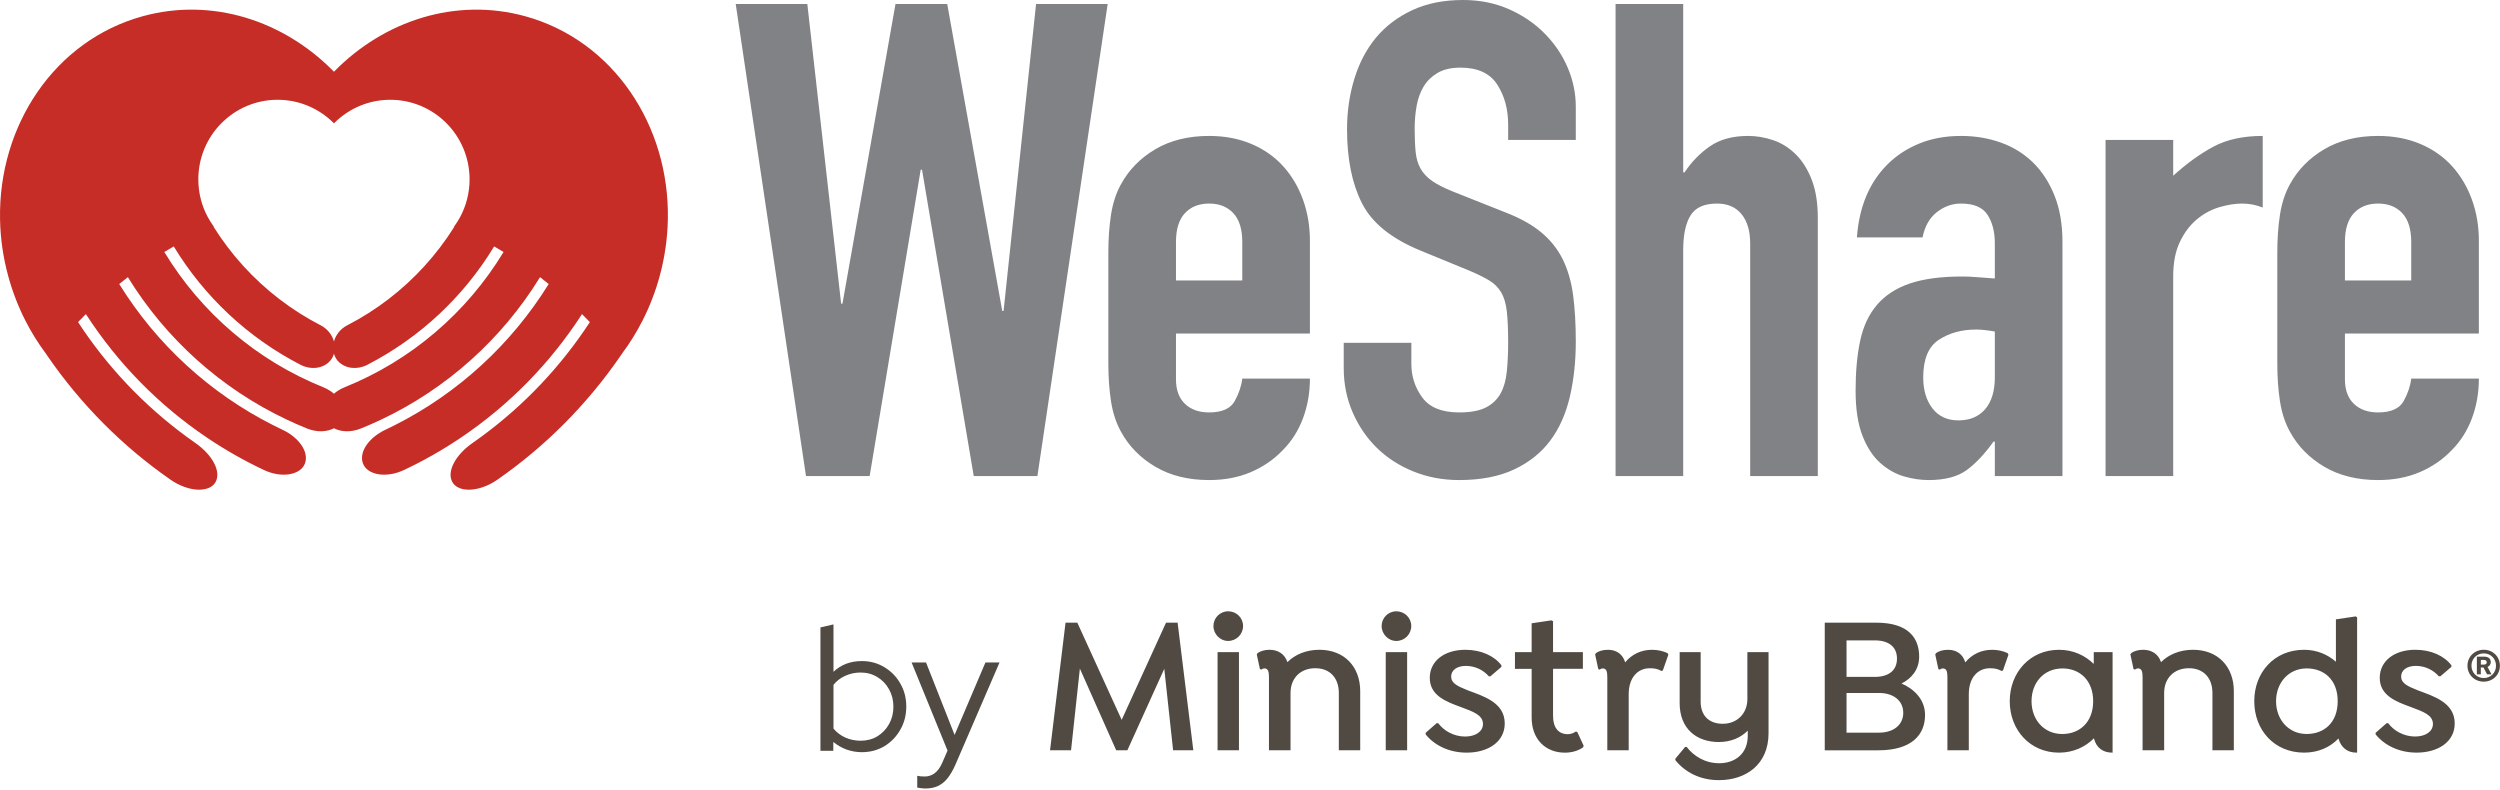 <svg width="582" height="184" viewBox="0 0 582 184" fill="none" xmlns="http://www.w3.org/2000/svg">
<path d="M122.276 3.783C106.091 -0.672 89.361 4.815 77.743 16.7C66.124 4.815 49.394 -0.672 33.209 3.783C12.728 9.421 -0.41 29.198 0.01 51.076C0.093 55.441 0.713 59.886 1.927 64.324C2.929 67.991 4.284 71.458 5.936 74.693C7.312 77.389 8.894 79.926 10.657 82.285C10.816 82.519 10.975 82.756 11.137 82.991C18.854 94.188 28.525 103.902 39.675 111.655C43.969 114.645 48.809 114.711 50.183 112.222C51.566 109.726 49.363 105.839 45.532 103.166C44.814 102.665 44.104 102.155 43.4 101.637C33.476 94.356 24.922 85.328 18.169 74.985C18.775 74.356 19.383 73.733 19.997 73.122C27.365 84.545 36.978 94.339 48.229 101.91C52.418 104.73 56.832 107.247 61.445 109.418C65.686 111.418 70.07 110.527 71.01 107.843C71.956 105.149 69.54 101.833 65.814 100.071C65.097 99.733 64.387 99.384 63.68 99.028C48.872 91.574 36.452 80.154 27.757 66.12C28.423 65.576 29.094 65.045 29.768 64.524C38.6 78.886 51.438 90.447 66.774 97.694C68.321 98.425 69.891 99.117 71.486 99.758C73.784 100.684 76.104 100.559 77.744 99.704C79.384 100.559 81.705 100.684 84.002 99.758C85.598 99.117 87.168 98.425 88.714 97.694C104.05 90.447 116.887 78.886 125.72 64.524C126.394 65.045 127.065 65.576 127.731 66.12C119.036 80.154 106.616 91.574 91.808 99.028C91.101 99.384 90.391 99.733 89.674 100.071C85.948 101.833 83.532 105.149 84.478 107.843C85.418 110.527 89.802 111.418 94.043 109.418C98.656 107.247 103.07 104.73 107.259 101.91C118.508 94.339 128.123 84.545 135.491 73.122C136.105 73.733 136.714 74.356 137.319 74.985C130.566 85.328 122.012 94.356 112.088 101.637C111.382 102.155 110.675 102.665 109.956 103.166C106.125 105.839 103.922 109.726 105.306 112.222C106.679 114.711 111.519 114.645 115.815 111.655C126.965 103.902 136.634 94.188 144.352 82.991C144.513 82.756 144.672 82.519 144.833 82.285C146.594 79.926 148.176 77.389 149.552 74.693C151.205 71.458 152.559 67.991 153.562 64.324C154.774 59.886 155.394 55.441 155.478 51.076C155.896 29.198 142.759 9.421 122.276 3.783ZM64.633 23.227C67.044 23.227 69.344 23.695 71.456 24.538C73.834 25.489 75.971 26.918 77.743 28.711C79.516 26.918 81.651 25.489 84.03 24.538C86.143 23.695 88.442 23.227 90.853 23.227C101.051 23.227 109.317 31.522 109.317 41.756C109.317 44.929 108.521 47.916 107.119 50.527C106.922 50.894 106.71 51.253 106.489 51.606C106.238 52.007 105.974 52.398 105.695 52.776C105.715 52.784 105.737 52.794 105.757 52.802C101.691 59.29 96.505 64.988 90.461 69.624C87.449 71.938 84.223 73.987 80.818 75.741C79.28 76.537 78.175 77.932 77.743 79.485C77.311 77.932 76.206 76.537 74.668 75.741C71.262 73.987 68.037 71.938 65.025 69.624C58.981 64.988 53.794 59.29 49.728 52.802C49.748 52.794 49.77 52.784 49.79 52.778C49.511 52.401 49.249 52.01 49 51.61C48.777 51.257 48.563 50.895 48.365 50.524C46.963 47.913 46.169 44.928 46.169 41.756C46.169 31.522 54.434 23.227 64.633 23.227ZM80.174 90.174C79.625 90.394 79.115 90.67 78.638 90.981C78.32 91.189 78.022 91.416 77.743 91.657C77.463 91.416 77.165 91.189 76.847 90.981C76.372 90.67 75.859 90.394 75.312 90.174C59.79 83.937 46.829 72.816 38.255 58.663C38.982 58.221 39.712 57.787 40.447 57.367C47.549 69.078 57.759 78.638 69.97 84.926C71.159 85.54 72.404 85.753 73.549 85.638C75.387 85.451 76.96 84.411 77.599 82.777C77.654 82.632 77.7 82.489 77.743 82.344C77.786 82.489 77.831 82.632 77.886 82.777C78.525 84.411 80.098 85.451 81.936 85.638C83.079 85.753 84.326 85.54 85.516 84.926C97.726 78.638 107.937 69.078 115.039 57.367C115.773 57.787 116.503 58.221 117.231 58.663C108.656 72.816 95.695 83.937 80.174 90.174Z" fill="#C72D27"/>
<path d="M257.868 0.926H241.197L233.633 72.395H233.325L220.513 0.926H208.473L196.124 70.697H195.815L187.943 0.926H171.272L187.634 110.83H202.453L214.338 39.516H214.647L226.687 110.83H241.506L257.868 0.926ZM304.948 77.643V56.033C304.948 52.637 304.407 49.448 303.326 46.462C302.246 43.478 300.702 40.881 298.695 38.666C296.689 36.456 294.219 34.731 291.286 33.496C288.353 32.261 285.085 31.644 281.485 31.644C276.646 31.644 272.478 32.673 268.982 34.731C265.481 36.79 262.807 39.516 260.955 42.912C259.821 44.971 259.049 47.337 258.64 50.013C258.226 52.689 258.022 55.622 258.022 58.811V84.589C258.022 87.78 258.226 90.713 258.64 93.388C259.049 96.064 259.821 98.431 260.955 100.488C262.807 103.884 265.481 106.612 268.982 108.669C272.478 110.728 276.646 111.757 281.485 111.757C285.085 111.757 288.326 111.139 291.21 109.904C294.089 108.669 296.558 106.971 298.619 104.81C300.675 102.753 302.246 100.283 303.326 97.401C304.407 94.521 304.948 91.433 304.948 88.139H289.203C288.995 89.89 288.404 91.639 287.427 93.388C286.449 95.138 284.467 96.012 281.485 96.012C279.116 96.012 277.239 95.343 275.85 94.005C274.461 92.668 273.767 90.764 273.767 88.294V77.643H304.948ZM273.767 56.341C273.767 53.358 274.461 51.12 275.85 49.626C277.239 48.136 279.116 47.389 281.485 47.389C283.85 47.389 285.729 48.136 287.118 49.626C288.508 51.12 289.203 53.358 289.203 56.341V65.294H273.767V56.341ZM366.845 24.852C366.845 21.765 366.227 18.754 364.992 15.821C363.757 12.888 361.983 10.24 359.667 7.872C357.352 5.506 354.574 3.603 351.332 2.161C348.09 0.721 344.513 0 340.603 0C336.075 0 332.114 0.799 328.718 2.392C325.322 3.989 322.516 6.123 320.306 8.799C318.091 11.475 316.42 14.664 315.288 18.369C314.156 22.073 313.59 25.985 313.59 30.1C313.59 36.995 314.749 42.733 317.064 47.311C319.38 51.892 323.933 55.57 330.724 58.348L341.993 62.979C343.947 63.803 345.516 64.575 346.701 65.294C347.882 66.015 348.809 66.941 349.48 68.073C350.147 69.206 350.584 70.697 350.791 72.549C350.996 74.401 351.1 76.769 351.1 79.65C351.1 82.12 350.996 84.384 350.791 86.442C350.584 88.501 350.097 90.223 349.325 91.612C348.554 93.001 347.419 94.082 345.929 94.853C344.435 95.625 342.352 96.012 339.677 96.012C335.664 96.012 332.809 94.853 331.111 92.538C329.413 90.223 328.563 87.625 328.563 84.744V79.804H312.819V85.67C312.819 89.374 313.514 92.823 314.903 96.012C316.292 99.202 318.169 101.954 320.537 104.269C322.903 106.585 325.732 108.413 329.026 109.75C332.319 111.085 335.869 111.757 339.677 111.757C344.719 111.757 348.99 110.931 352.489 109.287C355.987 107.641 358.791 105.404 360.902 102.572C363.01 99.743 364.529 96.347 365.455 92.384C366.381 88.424 366.845 84.126 366.845 79.495C366.845 75.482 366.638 71.908 366.227 68.767C365.815 65.63 365.016 62.851 363.835 60.431C362.65 58.015 360.979 55.905 358.818 54.102C356.657 52.304 353.826 50.733 350.328 49.395L338.288 44.61C336.229 43.787 334.607 42.964 333.426 42.14C332.241 41.318 331.342 40.364 330.724 39.284C330.107 38.203 329.722 36.919 329.567 35.425C329.413 33.935 329.335 32.107 329.335 29.946C329.335 28.094 329.489 26.318 329.798 24.62C330.107 22.922 330.648 21.432 331.42 20.143C332.191 18.859 333.272 17.804 334.661 16.98C336.05 16.157 337.825 15.745 339.986 15.745C343.999 15.745 346.856 17.056 348.554 19.68C350.252 22.304 351.1 25.418 351.1 29.02V32.57H366.845V24.852ZM376.105 110.83H391.85V58.194C391.85 54.696 392.413 52.019 393.547 50.167C394.679 48.315 396.735 47.389 399.722 47.389C402.192 47.389 404.095 48.213 405.433 49.858C406.769 51.505 407.44 53.77 407.44 56.65V110.83H423.185V50.784C423.185 47.286 422.721 44.328 421.795 41.908C420.869 39.492 419.634 37.51 418.091 35.966C416.547 34.422 414.795 33.318 412.842 32.647C410.887 31.979 408.93 31.644 406.977 31.644C403.373 31.644 400.417 32.443 398.102 34.036C395.785 35.633 393.802 37.664 392.158 40.134H391.85V0.926H376.105V110.83ZM464.397 110.83H480.142V56.341C480.142 52.226 479.525 48.623 478.29 45.536C477.055 42.449 475.381 39.877 473.274 37.818C471.162 35.761 468.667 34.217 465.786 33.187C462.905 32.159 459.817 31.644 456.525 31.644C452.922 31.644 449.681 32.237 446.8 33.418C443.918 34.603 441.449 36.224 439.391 38.281C435.171 42.501 432.805 48.16 432.29 55.261H447.572C448.086 52.689 449.194 50.733 450.891 49.395C452.589 48.058 454.466 47.389 456.525 47.389C459.509 47.389 461.566 48.264 462.699 50.013C463.831 51.763 464.397 53.975 464.397 56.65V64.831C462.75 64.729 461.361 64.626 460.23 64.522C459.097 64.42 457.965 64.368 456.834 64.368C451.894 64.368 447.828 64.908 444.639 65.988C441.449 67.069 438.901 68.717 436.999 70.928C435.093 73.142 433.782 75.921 433.062 79.263C432.341 82.609 431.982 86.494 431.982 90.918C431.982 95.24 432.523 98.766 433.603 101.491C434.684 104.22 436.073 106.33 437.771 107.82C439.469 109.314 441.294 110.343 443.25 110.907C445.204 111.472 447.109 111.757 448.961 111.757C452.768 111.757 455.726 110.985 457.838 109.441C459.945 107.898 462.03 105.686 464.089 102.804H464.397V110.83ZM464.397 87.831C464.397 91.021 463.65 93.491 462.16 95.24C460.666 96.99 458.583 97.864 455.907 97.864C453.334 97.864 451.328 96.938 449.887 95.086C448.446 93.233 447.726 90.816 447.726 87.831C447.726 83.612 448.934 80.706 451.355 79.109C453.771 77.516 456.679 76.717 460.075 76.717C461.207 76.717 462.647 76.871 464.397 77.18V87.831ZM490.175 110.83H505.92V64.368C505.92 61.179 506.433 58.502 507.464 56.341C508.49 54.18 509.803 52.431 511.399 51.093C512.994 49.756 514.743 48.805 516.647 48.237C518.551 47.673 520.325 47.389 521.973 47.389C523.618 47.389 525.215 47.697 526.759 48.315V31.644C522.228 31.644 518.423 32.468 515.336 34.114C512.249 35.761 509.108 38.025 505.92 40.905V32.57H490.175V110.83ZM577.08 77.643V56.033C577.08 52.637 576.539 49.448 575.458 46.462C574.378 43.478 572.834 40.881 570.828 38.666C568.821 36.456 566.351 34.731 563.418 33.496C560.486 32.261 557.217 31.644 553.617 31.644C548.778 31.644 544.611 32.673 541.114 34.731C537.613 36.79 534.94 39.516 533.087 42.912C531.953 44.971 531.181 47.337 530.772 50.013C530.359 52.689 530.155 55.622 530.155 58.811V84.589C530.155 87.78 530.359 90.713 530.772 93.388C531.181 96.064 531.953 98.431 533.087 100.488C534.94 103.884 537.613 106.612 541.114 108.669C544.611 110.728 548.778 111.757 553.617 111.757C557.217 111.757 560.459 111.139 563.342 109.904C566.221 108.669 568.691 106.971 570.751 104.81C572.807 102.753 574.378 100.283 575.458 97.401C576.539 94.521 577.08 91.433 577.08 88.139H561.335C561.127 89.89 560.537 91.639 559.559 93.388C558.581 95.138 556.6 96.012 553.617 96.012C551.248 96.012 549.372 95.343 547.982 94.005C546.593 92.668 545.899 90.764 545.899 88.294V77.643H577.08ZM545.899 56.341C545.899 53.358 546.593 51.12 547.982 49.626C549.372 48.136 551.248 47.389 553.617 47.389C555.982 47.389 557.861 48.136 559.251 49.626C560.64 51.12 561.335 53.358 561.335 56.341V65.294H545.899V56.341Z" fill="#808285"/>
<path d="M273.098 174.663L271.044 155.699L262.451 174.663H259.848L251.395 155.653L249.34 174.663H244.448L248.057 144.96H250.801L261.126 167.58L271.452 144.96H274.15L277.805 174.663H273.098ZM285.915 149.21C287.834 149.21 289.389 147.654 289.389 145.736C289.389 143.818 287.838 142.312 285.915 142.312C283.993 142.312 282.487 143.867 282.487 145.74C282.487 147.613 284.043 149.214 285.915 149.214V149.21ZM288.428 174.663V151.817H283.449V174.663H288.428ZM325.069 149.214C326.987 149.214 328.542 147.658 328.542 145.74C328.542 143.822 326.987 142.312 325.069 142.312C323.151 142.312 321.641 143.867 321.641 145.74C321.641 147.613 323.196 149.214 325.069 149.214ZM327.581 174.667V151.817H322.602V174.663H327.581V174.667ZM341.166 151.272C344.776 151.272 347.882 152.687 349.528 154.882V155.249L346.97 157.444H346.603C345.324 155.983 343.406 155.022 341.257 155.022C339.107 155.022 337.828 156.074 337.828 157.489C337.828 159.044 339.243 159.729 341.76 160.732C345.279 162.056 350.303 163.52 350.303 168.409C350.303 172.749 346.372 175.216 341.438 175.216C337.371 175.216 333.942 173.524 331.888 170.966V170.599L334.446 168.359H334.813C336.092 170.096 338.423 171.466 341.075 171.466C343.542 171.466 345.233 170.278 345.233 168.541C345.233 166.437 342.903 165.661 340.114 164.609C336.595 163.331 332.849 161.911 332.849 157.803C332.849 153.966 336.137 151.268 341.166 151.268V151.272ZM368.674 173.619L368.537 173.986C367.304 174.853 365.794 175.22 364.288 175.22C359.903 175.22 356.566 172.204 356.566 167.039V155.707H352.68V151.821H356.566V145.101L361.182 144.416L361.549 144.643V151.817H368.496V155.703H361.549V166.668C361.549 169.366 362.783 170.917 364.977 170.917C365.707 170.917 366.256 170.69 366.895 170.278L367.217 170.459L368.678 173.611L368.674 173.619ZM388.393 152.415L387.114 156.07L386.792 156.206C385.921 155.703 385.101 155.567 384.094 155.567C381.169 155.567 379.16 157.852 379.16 161.598V174.667H374.181V157.621C374.181 156.388 373.999 155.612 373.129 155.612C372.807 155.612 372.58 155.748 372.399 155.888L372.077 155.752L371.347 152.37L371.528 152.048C372.168 151.59 373.083 151.272 374.362 151.272C376.326 151.272 377.79 152.324 378.339 154.197C379.845 152.37 381.994 151.272 384.601 151.272C385.926 151.272 387.114 151.549 388.211 152.048L388.393 152.415ZM448.152 166.445C448.152 171.061 445.046 174.671 437.278 174.671H424.803V144.96H436.82C444.27 144.96 446.782 148.525 446.782 152.865C446.782 155.926 444.955 157.984 442.669 159.123C445.367 160.265 448.152 162.687 448.152 166.433V166.445ZM436.452 149.082H429.873V157.58H436.452C439.695 157.58 441.617 156.07 441.617 153.331C441.617 150.592 439.699 149.082 436.452 149.082ZM443.078 165.942C443.078 163.153 440.838 161.326 437.459 161.326H429.873V170.558H437.459C440.842 170.558 443.078 168.731 443.078 165.942ZM467.57 152.415L466.291 156.07L465.969 156.206C465.099 155.703 464.278 155.567 463.271 155.567C460.346 155.567 458.337 157.852 458.337 161.598V174.667H453.358V157.621C453.358 156.388 453.177 155.612 452.306 155.612C451.984 155.612 451.757 155.748 451.576 155.888L451.254 155.752L450.524 152.37L450.705 152.048C451.345 151.59 452.261 151.272 453.54 151.272C455.503 151.272 456.968 152.324 457.516 154.197C459.022 152.37 461.171 151.272 463.779 151.272C465.103 151.272 466.291 151.549 467.388 152.048L467.57 152.415ZM487.425 151.821V154.564C485.416 152.601 482.673 151.272 479.335 151.272C472.619 151.272 467.867 156.528 467.867 163.244C467.867 169.96 472.619 175.216 479.335 175.216C482.673 175.216 485.457 173.891 487.47 171.878C487.974 173.982 489.479 175.216 491.719 175.216C491.752 175.216 491.781 175.216 491.81 175.216V151.817H487.425V151.821ZM480.115 170.876C475.775 170.876 472.941 167.493 472.941 163.244C472.941 158.995 475.73 155.612 480.16 155.612C484.092 155.612 487.289 158.31 487.289 163.244C487.289 168.178 484.092 170.876 480.115 170.876ZM548.418 143.5L543.802 144.185V154.057C541.883 152.365 539.321 151.268 536.401 151.268C529.454 151.268 524.792 156.524 524.792 163.24C524.792 169.956 529.454 175.211 536.401 175.211C539.738 175.211 542.477 173.933 544.396 171.919C544.944 173.974 546.45 175.211 548.554 175.211C548.616 175.211 548.674 175.207 548.735 175.207V143.727L548.414 143.5H548.418ZM536.995 170.872C532.746 170.872 529.866 167.489 529.866 163.24C529.866 158.991 532.746 155.608 536.995 155.608C541.017 155.608 544.214 158.211 544.214 163.24C544.214 168.269 541.017 170.872 536.995 170.872ZM562.32 151.268C565.93 151.268 569.036 152.683 570.682 154.878V155.245L568.124 157.44H567.757C566.478 155.979 564.56 155.018 562.411 155.018C560.262 155.018 558.983 156.07 558.983 157.485C558.983 159.04 560.398 159.725 562.914 160.727C566.433 162.052 571.458 163.516 571.458 168.405C571.458 172.744 567.526 175.211 562.592 175.211C558.525 175.211 555.097 173.52 553.042 170.962V170.595L555.6 168.355H555.967C557.246 170.092 559.577 171.462 562.229 171.462C564.696 171.462 566.388 170.273 566.388 168.537C566.388 166.433 564.057 165.657 561.268 164.605C557.749 163.326 554.003 161.907 554.003 157.798C554.003 153.962 557.295 151.264 562.32 151.264V151.268ZM316.657 160.909C316.657 155.195 312.957 151.268 307.153 151.268C304.092 151.268 301.489 152.365 299.706 154.148C299.112 152.32 297.602 151.268 295.548 151.268C294.36 151.268 293.399 151.59 292.759 152.044L292.578 152.365L293.308 155.748L293.63 155.884C293.811 155.748 294.042 155.608 294.36 155.608C295.226 155.608 295.412 156.383 295.412 157.617V174.663H300.437V161.321C300.437 157.848 302.767 155.563 306.196 155.563C309.624 155.563 311.678 157.848 311.678 161.321V174.663H316.657V160.909ZM406.791 151.817V162.736C406.791 166.165 404.325 168.495 401.078 168.495C397.831 168.495 395.913 166.577 395.913 163.331V151.817H391.024V163.698C391.024 169.729 395.047 172.744 400.117 172.744C402.951 172.744 405.236 171.738 406.878 170.096V171.284C406.878 175.488 403.908 177.682 400.207 177.682C396.915 177.682 394.267 175.991 392.666 173.891H392.299L390.014 176.635V176.956C392.254 179.745 395.727 181.618 400.158 181.618C406.42 181.618 411.717 178.008 411.717 170.698V151.817H406.783H406.791ZM520.036 160.909C520.036 155.195 516.335 151.268 510.531 151.268C507.47 151.268 504.867 152.365 503.085 154.148C502.491 152.32 500.981 151.268 498.926 151.268C497.738 151.268 496.777 151.59 496.138 152.044L495.956 152.365L496.686 155.748L497.008 155.884C497.19 155.748 497.421 155.608 497.738 155.608C498.605 155.608 498.79 156.383 498.79 157.617V174.663H503.815V161.321C503.815 157.848 506.146 155.563 509.574 155.563C513.002 155.563 515.056 157.848 515.056 161.321V174.663H520.036V160.909ZM581.977 154.989C581.977 157.093 580.335 158.69 578.211 158.69C576.086 158.69 574.424 157.089 574.424 154.989C574.424 152.889 576.066 151.264 578.211 151.264C580.356 151.264 581.977 152.865 581.977 154.989ZM581.074 154.989C581.074 153.347 579.832 152.106 578.215 152.106C576.598 152.106 575.356 153.347 575.356 154.964C575.356 156.581 576.598 157.848 578.215 157.848C579.832 157.848 581.074 156.606 581.074 154.989ZM579.098 155.261L580.022 156.986H578.991L578.149 155.385H577.538V156.986H576.614V152.865H578.297C579.308 152.865 579.853 153.347 579.853 154.168C579.853 154.671 579.535 155.072 579.094 155.261H579.098ZM577.543 154.713H578.322C578.702 154.713 578.912 154.482 578.912 154.189C578.912 153.875 578.702 153.64 578.322 153.64H577.543V154.713Z" fill="#504A43"/>
<path d="M191 174.78V146.061L194.036 145.363V156.399C195.787 154.731 197.988 153.897 200.641 153.897C202.583 153.897 204.334 154.375 205.893 155.333C207.452 156.263 208.683 157.521 209.585 159.107C210.515 160.694 210.98 162.485 210.98 164.482C210.98 166.479 210.515 168.284 209.585 169.897C208.683 171.484 207.452 172.756 205.893 173.713C204.334 174.643 202.57 175.108 200.6 175.108C199.397 175.108 198.221 174.903 197.072 174.492C195.951 174.082 194.925 173.494 193.995 172.728V174.78H191ZM200.354 172.441C201.804 172.441 203.103 172.099 204.252 171.415C205.401 170.704 206.303 169.761 206.96 168.585C207.643 167.381 207.985 166.027 207.985 164.523C207.985 163.019 207.643 161.665 206.96 160.461C206.303 159.258 205.401 158.314 204.252 157.63C203.103 156.919 201.804 156.564 200.354 156.564C199.069 156.564 197.865 156.823 196.744 157.343C195.65 157.835 194.747 158.533 194.036 159.435V169.61C194.747 170.485 195.663 171.183 196.785 171.703C197.906 172.195 199.096 172.441 200.354 172.441Z" fill="#504A43"/>
<path d="M215.46 183.56C215.077 183.56 214.708 183.532 214.353 183.477C214.024 183.45 213.751 183.409 213.532 183.354V180.606C213.997 180.715 214.571 180.77 215.255 180.77C217.06 180.77 218.428 179.703 219.358 177.57L220.589 174.739L212.219 154.225H215.583L222.23 171.087L229.41 154.225H232.692L222.435 177.98C221.86 179.293 221.245 180.359 220.589 181.18C219.932 182 219.18 182.602 218.332 182.985C217.512 183.368 216.554 183.56 215.46 183.56Z" fill="#504A43"/>
</svg>
